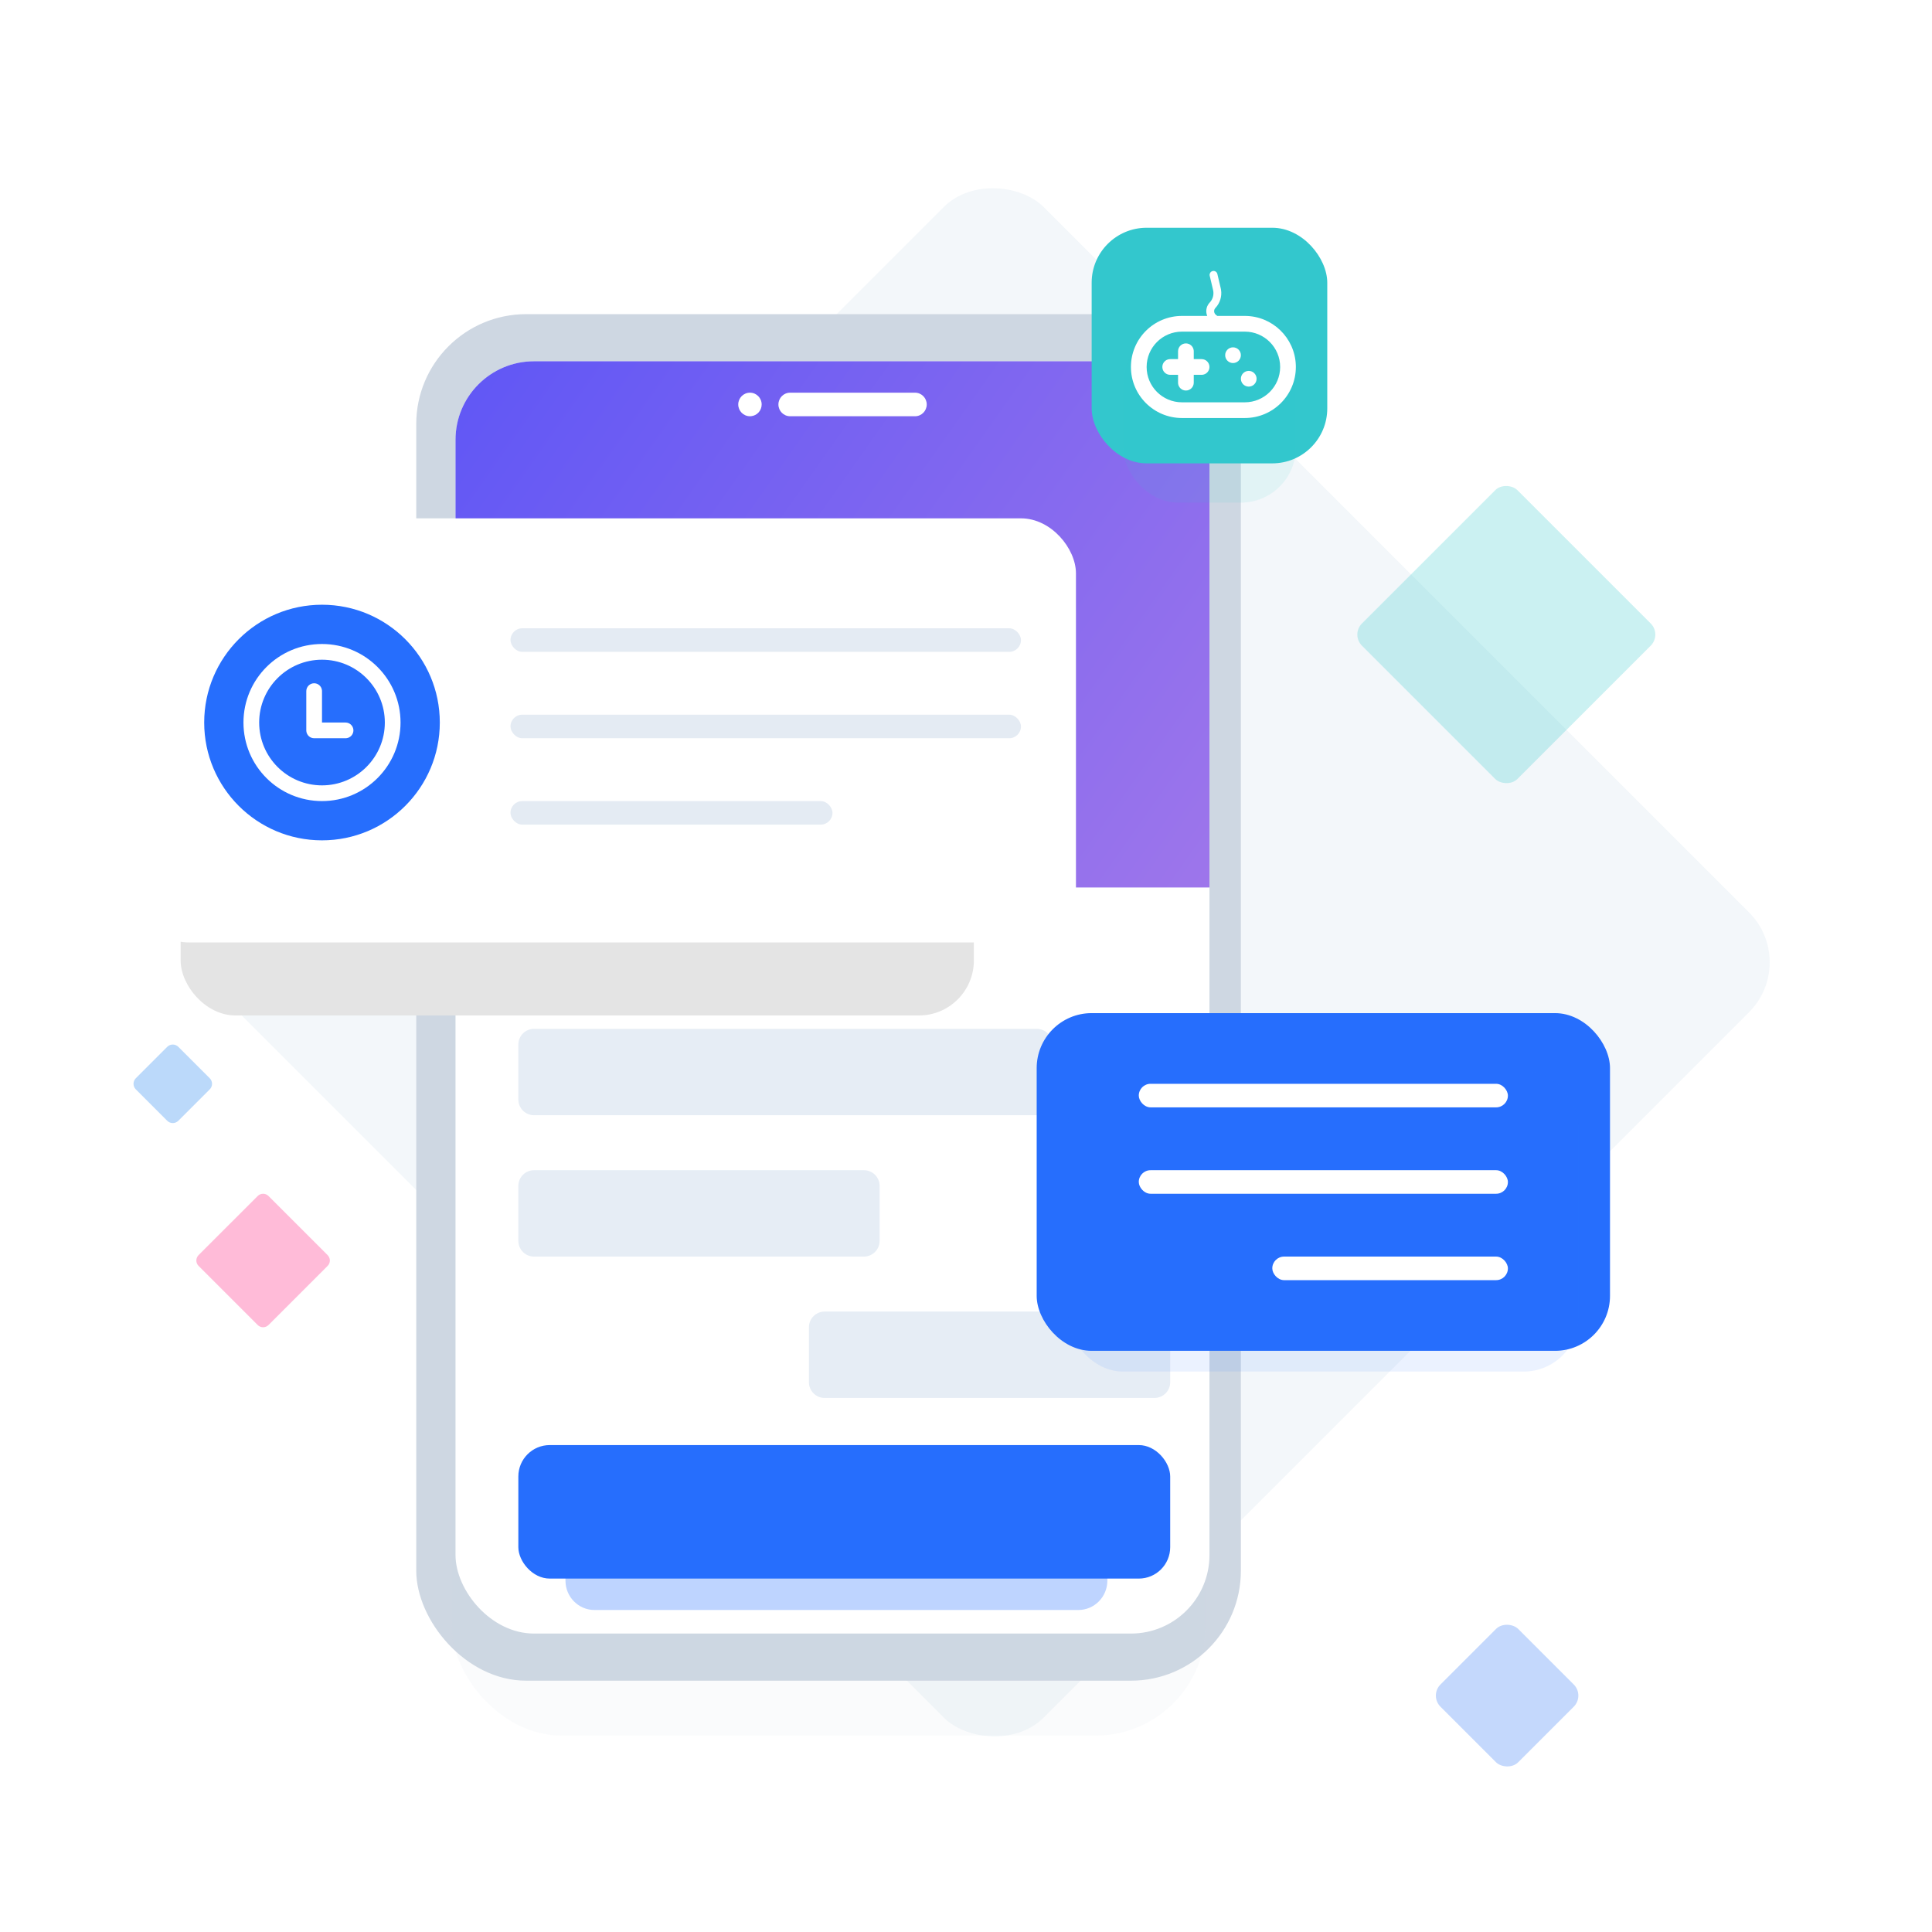 <?xml version="1.0" encoding="UTF-8"?>
<svg width="246px" height="246px" viewBox="0 0 246 246" version="1.1" xmlns="http://www.w3.org/2000/svg" xmlns:xlink="http://www.w3.org/1999/xlink">
    <title>Illustration/挂机</title>
    <defs>
        <filter x="-31.2%" y="-18.8%" width="162.5%" height="137.5%" filterUnits="objectBoundingBox" id="filter-1">
            <feGaussianBlur stdDeviation="10" in="SourceGraphic"></feGaussianBlur>
        </filter>
        <linearGradient x1="-53.673%" y1="-0.194%" x2="129.848%" y2="90.164%" id="linearGradient-2">
            <stop stop-color="#494BF9" offset="0%"></stop>
            <stop stop-color="#A87BE9" offset="100%"></stop>
        </linearGradient>
        <filter x="-29.7%" y="-61.7%" width="159.4%" height="223.5%" filterUnits="objectBoundingBox" id="filter-3">
            <feGaussianBlur stdDeviation="10" in="SourceGraphic"></feGaussianBlur>
        </filter>
        <filter x="-43.5%" y="-214.3%" width="187.0%" height="528.6%" filterUnits="objectBoundingBox" id="filter-4">
            <feGaussianBlur stdDeviation="10" in="SourceGraphic"></feGaussianBlur>
        </filter>
        <filter x="-46.2%" y="-78.4%" width="192.3%" height="256.7%" filterUnits="objectBoundingBox" id="filter-5">
            <feGaussianBlur stdDeviation="10" in="SourceGraphic"></feGaussianBlur>
        </filter>
        <filter x="-136.4%" y="-136.4%" width="372.7%" height="372.7%" filterUnits="objectBoundingBox" id="filter-6">
            <feGaussianBlur stdDeviation="10" in="SourceGraphic"></feGaussianBlur>
        </filter>
    </defs>
    <g id="Illustration/挂机" stroke="none" stroke-width="1" fill="none" fill-rule="evenodd">
        <g id="挂机">
            <rect id="矩形" fill-opacity="0" fill="#D8D8D8" x="0" y="0" width="246" height="246"></rect>
            <g id="img_24hourillustration" transform="translate(17, 17)">
                <rect id="矩形" fill-opacity="0" fill="#D8D8D8" x="0" y="0" width="212" height="212"></rect>
                <g id="编组-30" transform="translate(0, 3)">
                    <rect id="矩形" fill="#E2ECF4" opacity="0.4" transform="translate(109.53, 102.53) rotate(-45) translate(-109.53, -102.53) " x="37.03" y="30.03" width="145" height="145" rx="9"></rect>
                    <rect id="矩形" fill="#CED7E2" x="36" y="20" width="105" height="174" rx="14"></rect>
                    <rect id="矩形备份-25" fill="#CED7E2" opacity="0.3" filter="url(#filter-1)" x="40.5" y="41" width="96" height="160" rx="14"></rect>
                    <rect id="矩形" fill="#FFFFFF" x="41" y="26" width="96" height="162" rx="10"></rect>
                    <path d="M51,26 L127,26 C132.523,26 137,30.477 137,36 L137,93 L137,93 L41,93 L41,36 C41,30.477 45.477,26 51,26 Z" id="矩形" fill="url(#linearGradient-2)"></path>
                    <path d="M115,122 L51,122 C49.896,122 49,121.104 49,120 L49,113 C49,111.896 49.896,111 51,111 L115,111 C116.105,111 117,111.896 117,113 L117,120 C117,121.104 116.105,122 115,122" id="Fill-19" fill="#E6EDF5"></path>
                    <path d="M93,140 L51,140 C49.896,140 49,139.104 49,138 L49,131 C49,129.896 49.896,129 51,129 L93,129 C94.105,129 95,129.896 95,131 L95,138 C95,139.104 94.105,140 93,140" id="Fill-21" fill="#E6EDF5"></path>
                    <rect id="矩形备份-34" fill="#E4E4E4" filter="url(#filter-3)" x="6" y="60.7" width="101" height="48.6" rx="7"></rect>
                    <rect id="矩形" fill="#FFFFFF" x="1.8189894e-12" y="46" width="120" height="54" rx="7"></rect>
                    <path d="M130,158 L88,158 C86.896,158 86,157.104 86,156 L86,149 C86,147.896 86.896,147 88,147 L130,147 C131.104,147 132,147.896 132,149 L132,156 C132,157.104 131.104,158 130,158" id="Fill-23" fill="#E6EDF5"></path>
                    <path d="M9.706,118.708 L5.708,122.706 C5.316,123.098 4.683,123.098 4.292,122.706 L0.294,118.708 C-0.098,118.317 -0.098,117.684 0.294,117.292 L4.292,113.294 C4.683,112.902 5.316,112.902 5.708,113.294 L9.706,117.292 C10.098,117.684 10.098,118.317 9.706,118.708" id="Fill-41" fill="#BBD9FA"></path>
                    <path d="M24.715,141.188 L17.188,148.715 C16.808,149.095 16.192,149.095 15.812,148.715 L8.285,141.188 C7.905,140.808 7.905,140.192 8.285,139.812 L15.812,132.285 C16.192,131.905 16.808,131.905 17.188,132.285 L24.715,139.812 C25.095,140.192 25.095,140.808 24.715,141.188" id="Fill-43" fill="#FFBBD8"></path>
                    <path d="M120.307,185 L58.693,185 C56.653,185 55,183.324 55,181.255 L55,174.745 C55,172.676 56.653,171 58.693,171 L120.307,171 C122.347,171 124,172.676 124,174.745 L124,181.255 C124,183.324 122.347,185 120.307,185" id="Fill-45" fill-opacity="0.3" fill="#266EFD" filter="url(#filter-4)"></path>
                    <rect id="矩形" fill="#266EFD" x="49" y="164" width="83" height="17" rx="4"></rect>
                    <path d="M78.491,30 C79.315,30 79.982,30.672 79.982,31.5 C79.982,32.28 79.391,32.921 78.635,32.993 L78.491,33 C77.668,33 77,32.329 77,31.5 C77,30.672 77.668,30 78.491,30 Z M99.509,30 C100.332,30 101,30.672 101,31.5 C101,32.329 100.332,33 99.509,33 L83.606,33 C82.782,33 82.115,32.329 82.115,31.5 C82.115,30.672 82.782,30 83.606,30 L99.509,30 Z" id="形状结合" fill="#FFFFFF"></path>
                    <rect id="矩形" fill="#266EFD" x="115" y="109" width="73" height="43" rx="7"></rect>
                    <rect id="矩形" fill="#266EFD" opacity="0.3" filter="url(#filter-5)" x="119" y="116.356" width="65" height="38.288" rx="7"></rect>
                    <rect id="矩形" fill="#C4D8FC" transform="translate(174.899, 195.899) rotate(-45) translate(-174.899, -195.899) " x="167.899" y="188.899" width="14" height="14" rx="2"></rect>
                    <rect id="矩形" fill="#33C8CD" opacity="0.252" transform="translate(174.799, 60.799) rotate(-45) translate(-174.799, -60.799) " x="160.799" y="46.799" width="28" height="28" rx="2"></rect>
                    <rect id="矩形" fill="#E4EBF3" x="48" y="60" width="65" height="3" rx="1.5"></rect>
                    <rect id="矩形备份-32" fill="#E4EBF3" x="48" y="71" width="65" height="3" rx="1.5"></rect>
                    <rect id="矩形备份-33" fill="#E4EBF3" x="48" y="82" width="41" height="3" rx="1.5"></rect>
                    <rect id="矩形" fill="#FFFFFF" x="128" y="118" width="47" height="3" rx="1.5"></rect>
                    <rect id="矩形备份-32" fill="#FFFFFF" x="128" y="129" width="47" height="3" rx="1.5"></rect>
                    <rect id="矩形备份-33" fill="#FFFFFF" x="145" y="140" width="30" height="3" rx="1.5"></rect>
                    <circle id="椭圆形" fill="#266EFD" cx="24" cy="72" r="15"></circle>
                    <path d="M24,62 C29.523,62 34,66.477 34,72 C34,77.523 29.523,82 24,82 C18.477,82 14,77.523 14,72 C14,66.477 18.477,62 24,62 Z M24,64 C19.582,64 16,67.582 16,72 C16,76.418 19.582,80 24,80 C28.418,80 32,76.418 32,72 C32,67.582 28.418,64 24,64 Z M23,67 C23.513,67 23.936,67.386 23.993,67.883 L24,68 L24,72 L27,72 C27.513,72 27.936,72.386 27.993,72.883 L28,73 C28,73.513 27.614,73.936 27.117,73.993 L27,74 L23,74 C22.487,74 22.064,73.614 22.007,73.117 L22,73 L22,68 C22,67.448 22.448,67 23,67 Z" id="形状结合" fill="#FFFFFF" fill-rule="nonzero"></path>
                    <rect id="矩形" fill="#33C7CD" x="122" y="9" width="30" height="30" rx="7"></rect>
                    <rect id="矩形" fill="#33C7CD" opacity="0.3" filter="url(#filter-6)" x="126" y="22" width="22" height="22" rx="7"></rect>
                    <g id="编组-32" transform="translate(127, 14)" fill="#FFFFFF" fill-rule="nonzero">
                        <path d="M10.405,0.513 C10.674,0.45 10.943,0.617 11.006,0.885 L11.006,0.885 L11.433,2.699 L11.472,2.892 C11.607,3.731 11.346,4.59 10.757,5.213 L10.757,5.213 L10.719,5.258 C10.518,5.518 10.566,5.891 10.826,6.092 L10.826,6.092 L10.997,6.225 L14.5,6.226 C18.012,6.226 20.873,9.011 20.996,12.493 L21,12.726 C21,16.316 18.09,19.226 14.5,19.226 L14.5,19.226 L6.5,19.226 C2.91,19.226 0,16.316 0,12.726 C0,9.136 2.91,6.226 6.5,6.226 L6.5,6.226 L9.714,6.226 C9.505,5.717 9.567,5.113 9.928,4.646 C9.96,4.605 9.994,4.565 10.03,4.526 L10.03,4.526 L10.134,4.406 C10.46,3.991 10.582,3.448 10.46,2.929 L10.46,2.929 L10.033,1.115 L10.02,1.025 C10.008,0.789 10.166,0.57 10.405,0.513 Z M14.5,8.226 L6.5,8.226 C4.015,8.226 2,10.241 2,12.726 C2,15.211 4.015,17.226 6.5,17.226 L6.5,17.226 L14.5,17.226 C16.985,17.226 19,15.211 19,12.726 C19,10.241 16.985,8.226 14.5,8.226 L14.5,8.226 Z M7,9.726 C7.513,9.726 7.936,10.112 7.993,10.609 L8,10.726 L8,11.725 L9,11.726 C9.552,11.726 10,12.174 10,12.726 C10,13.239 9.614,13.661 9.117,13.719 L9,13.726 L8,13.725 L8,14.726 C8,15.278 7.552,15.726 7,15.726 C6.487,15.726 6.064,15.34 6.007,14.842 L6,14.726 L6,13.725 L5,13.726 C4.448,13.726 4,13.278 4,12.726 C4,12.213 4.386,11.79 4.883,11.733 L5,11.726 L6,11.725 L6,10.726 C6,10.174 6.448,9.726 7,9.726 Z M15,13.226 C15.552,13.226 16,13.674 16,14.226 C16,14.778 15.552,15.226 15,15.226 C14.448,15.226 14,14.778 14,14.226 C14,13.674 14.448,13.226 15,13.226 Z M13,10.226 C13.552,10.226 14,10.674 14,11.226 C14,11.778 13.552,12.226 13,12.226 C12.448,12.226 12,11.778 12,11.226 C12,10.674 12.448,10.226 13,10.226 Z" id="形状结合"></path>
                    </g>
                </g>
            </g>
        </g>
    </g>
</svg>